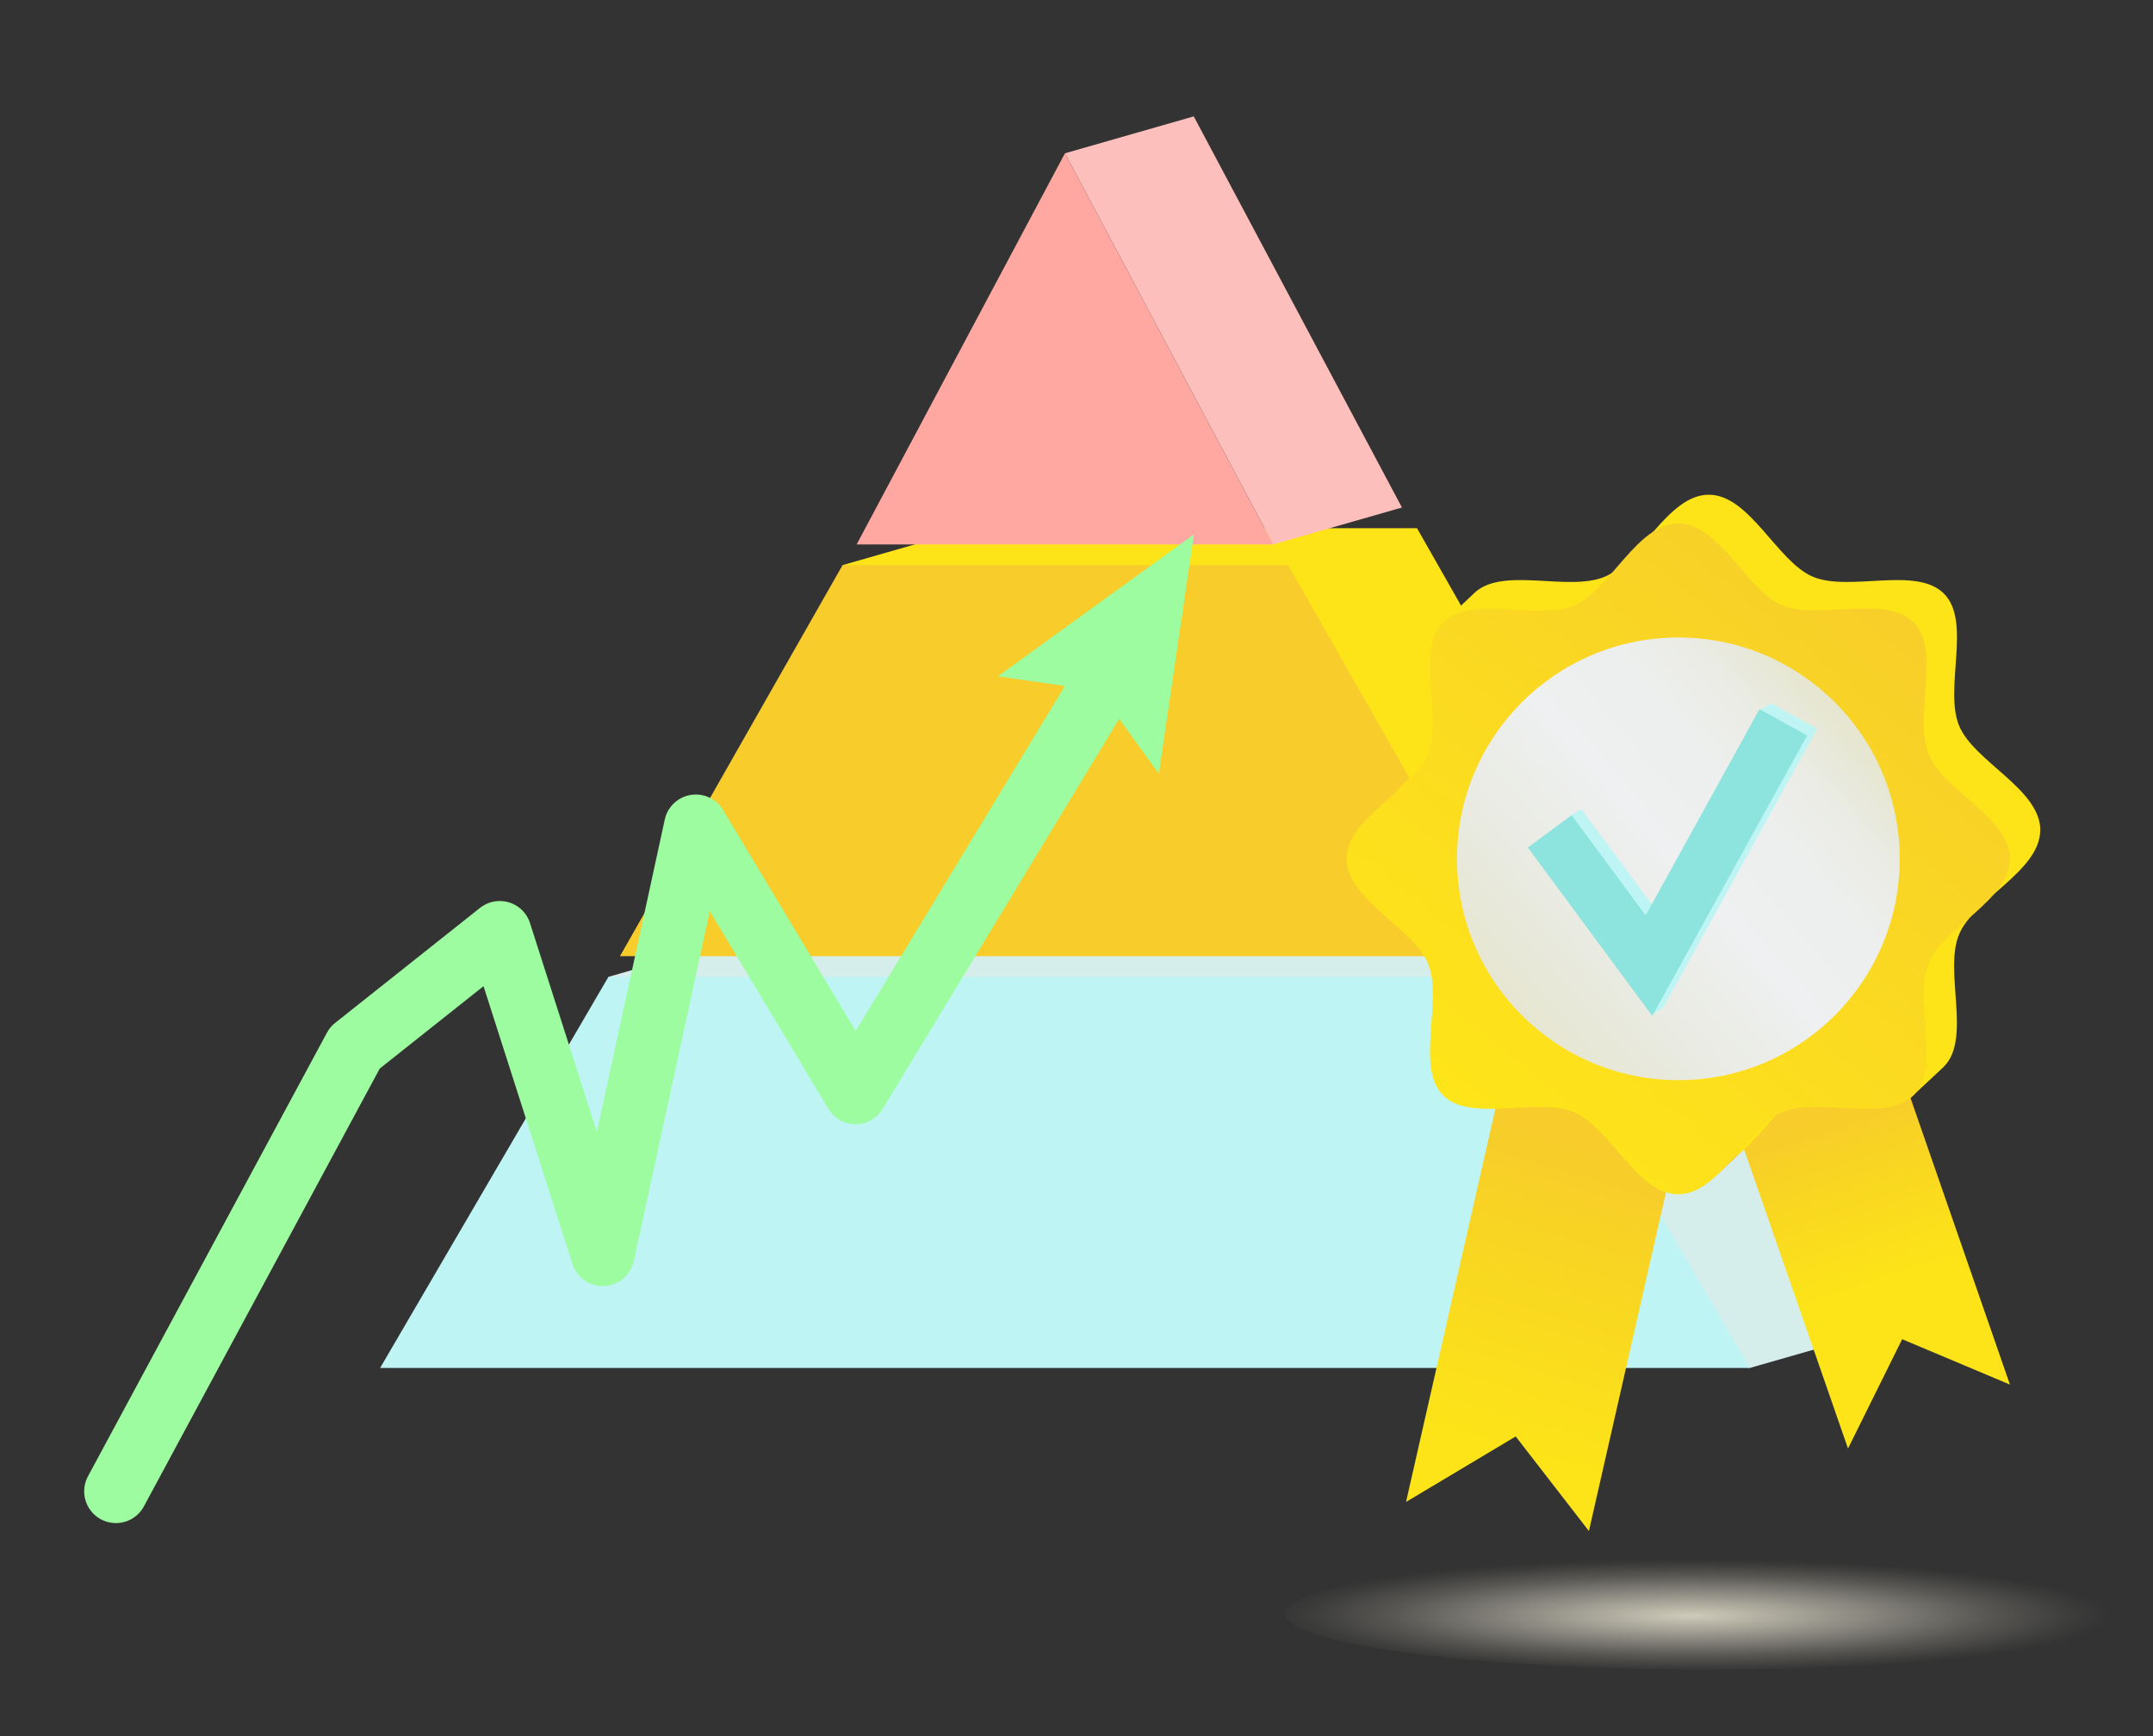 <?xml version="1.0" encoding="UTF-8"?>
<svg id="Layer_2" data-name="Layer 2" xmlns="http://www.w3.org/2000/svg" xmlns:xlink="http://www.w3.org/1999/xlink" viewBox="0 0 237.33 191.42">
  <rect x="0" y="0" width="237.33" height="191.42" fill="#333333" stroke="none"/>
  <defs>
    <style>
      .cls-1 {
        fill: #fdbfbb;
      }

      .cls-1, .cls-2, .cls-3, .cls-4, .cls-5, .cls-6, .cls-7, .cls-8, .cls-9, .cls-10, .cls-11, .cls-12 {
        stroke-width: 0px;
      }

      .cls-2 {
        fill: url(#linear-gradient);
      }

      .cls-3 {
        fill: #9dfca0;
      }

      .cls-4 {
        fill: #f7cc2b;
      }

      .cls-5 {
        fill: #fce418;
      }

      .cls-6 {
        fill: #ffa7a1;
      }

      .cls-7 {
        fill: url(#linear-gradient-2);
      }

      .cls-8 {
        fill: url(#linear-gradient-3);
      }

      .cls-9 {
        fill: url(#radial-gradient);
      }

      .cls-13 {
        stroke: #9dfca0;
        stroke-linecap: round;
        stroke-linejoin: round;
        stroke-width: 7px;
      }

      .cls-13, .cls-14 {
        fill: none;
      }

      .cls-10 {
        fill: #d5edeb;
      }

      .cls-14 {
        stroke: #8de3de;
        stroke-miterlimit: 10;
        stroke-width: 6px;
      }

      .cls-11 {
        fill: #bef5f4;
      }

      .cls-12 {
        fill: url(#linear-gradient-4);
      }
    </style>
    <radialGradient id="radial-gradient" cx="521.35" cy="177.88" fx="521.35" fy="177.88" r="31.15" gradientTransform="translate(-585.29 142.55) scale(1.48 .2)" gradientUnits="userSpaceOnUse">
      <stop offset="0" stop-color="#cfcbba"/>
      <stop offset=".16" stop-color="#d3cfbe" stop-opacity=".81"/>
      <stop offset=".46" stop-color="#dcd8c7" stop-opacity=".47"/>
      <stop offset=".71" stop-color="#e2dece" stop-opacity=".21"/>
      <stop offset=".9" stop-color="#e6e2d2" stop-opacity=".06"/>
      <stop offset="1" stop-color="#e8e4d4" stop-opacity="0"/>
    </radialGradient>
    <linearGradient id="linear-gradient" x1="177.16" y1="120.73" x2="162.7" y2="168.96" gradientUnits="userSpaceOnUse">
      <stop offset=".12" stop-color="#f7cc2b"/>
      <stop offset=".31" stop-color="#f8d324"/>
      <stop offset=".81" stop-color="#fce418"/>
    </linearGradient>
    <linearGradient id="linear-gradient-2" x1="199.58" y1="117.89" x2="213.4" y2="159.78" gradientUnits="userSpaceOnUse">
      <stop offset=".12" stop-color="#f7cc2b"/>
      <stop offset=".24" stop-color="#f8d324"/>
      <stop offset=".56" stop-color="#fce418"/>
    </linearGradient>
    <linearGradient id="linear-gradient-3" x1="159.75" y1="125.51" x2="213.17" y2="60.29" gradientUnits="userSpaceOnUse">
      <stop offset="0" stop-color="#fee618"/>
      <stop offset="1" stop-color="#f7cc2b"/>
    </linearGradient>
    <linearGradient id="linear-gradient-4" x1="159.86" y1="116.59" x2="204.65" y2="77.55" gradientUnits="userSpaceOnUse">
      <stop offset=".14" stop-color="#e6e6d1"/>
      <stop offset=".32" stop-color="#e9eae0"/>
      <stop offset=".55" stop-color="#eef0f1"/>
      <stop offset=".73" stop-color="#edefee"/>
      <stop offset=".83" stop-color="#ebece6"/>
      <stop offset=".92" stop-color="#e7e8d7"/>
      <stop offset=".95" stop-color="#e6e6d1"/>
    </linearGradient>
  </defs>
  <ellipse class="cls-9" cx="188.34" cy="177.88" rx="46.59" ry="6.17"/>
  <polygon class="cls-10" points="67.07 107.69 81.27 103.62 181.9 103.62 207.08 146.74 192.88 150.81 67.07 107.69"/>
  <polygon class="cls-5" points="92.88 62.3 107.08 58.23 156.2 58.23 180.73 101.34 166.53 105.41 92.88 62.3"/>
  <polygon class="cls-1" points="117.39 16.9 131.59 12.83 154.54 55.95 140.34 60.02 117.39 16.9"/>
  <polygon class="cls-6" points="140.34 60.02 94.43 60.02 117.39 16.9 140.34 60.02"/>
  <polygon class="cls-4" points="166.53 105.41 68.34 105.41 92.88 62.3 142 62.3 166.53 105.41"/>
  <polygon class="cls-11" points="192.88 150.81 41.9 150.81 67.07 107.69 167.71 107.69 192.88 150.81"/>
  <g>
    <polyline class="cls-13" points="12.78 164.41 39.12 115.51 55.09 102.83 66.44 138.29 76.7 91.09 94.31 120.44 122.94 73.21"/>
    <polygon class="cls-3" points="127.74 85.31 121.15 76.17 110 74.56 131.61 58.91 127.74 85.31"/>
  </g>
  <g>
    <polygon class="cls-2" points="186.69 118.07 175.15 168.79 167.08 158.36 154.99 165.58 166.52 114.85 186.69 118.07"/>
    <polygon class="cls-7" points="204.56 103.63 221.56 152.64 209.68 147.64 203.71 159.69 186.69 110.69 204.56 103.63"/>
    <path class="cls-5" d="m224.9,91.51c0,4.53-7.36,7.59-8.96,11.53-1.67,4.1,1.4,11.43-1.64,14.53l-.26.25-3.58,3.34h-13.04c-1.57,1.51-3.07,3.56-4.69,5.12l-.14.14c-1.11,1.04-2.29,1.84-3.59,2.03-.2.04-.42.06-.64.06-4.52,0-7.53-7.38-11.46-9.04-4.07-1.72-11.43,1.22-14.48-1.89-3.04-3.1.02-10.42-1.64-14.53-1.61-3.94-8.97-7-8.97-11.53s7.36-7.58,8.97-11.53c.8-1.97.5-4.68.33-7.31l-2.03-4.05,3.34-3.16c3.05-3.12,10.41-.18,14.48-1.89,3.93-1.67,6.94-9.04,11.46-9.04s7.53,7.37,11.47,9.04c4.06,1.71,11.43-1.23,14.48,1.89,3.04,3.09-.03,10.41,1.64,14.52,1.6,3.95,8.96,7,8.96,11.53Z"/>
    <path class="cls-4" d="m192.57,126.42l-3.13,2.96-.46-.93c1.3-.19,2.48-.99,3.59-2.03Z"/>
    <path class="cls-8" d="m221.56,94.68c0,4.53-7.36,7.59-8.97,11.53-1.67,4.1,1.4,11.42-1.64,14.52-3.06,3.11-10.42.17-14.48,1.89-3.93,1.66-6.94,9.04-11.47,9.04s-7.53-7.38-11.47-9.04c-4.06-1.72-11.43,1.22-14.48-1.89s.03-10.42-1.64-14.52c-1.6-3.95-8.97-7-8.97-11.53s7.36-7.59,8.97-11.53-1.4-11.42,1.64-14.52c3.06-3.11,10.42-.17,14.48-1.89,3.93-1.66,6.94-9.04,11.47-9.04s7.53,7.38,11.47,9.04,11.43-1.22,14.48,1.89c3.04,3.1-.03,10.42,1.64,14.52,1.6,3.95,8.97,7,8.97,11.53Z"/>
    <circle class="cls-12" cx="185.01" cy="94.68" r="24.4"/>
    <g>
      <polygon class="cls-11" points="200.31 80.35 183.32 111.13 182.13 111.8 179.99 106.62 169.7 92.69 173.19 90.1 173.1 89.88 174.35 89.24 182.62 100.43 183.01 99.73 194.05 78.22 195.24 77.55 200.31 80.35"/>
      <polyline class="cls-14" points="170.83 91.65 181.77 106.46 196.58 79.63"/>
    </g>
  </g>
</svg>